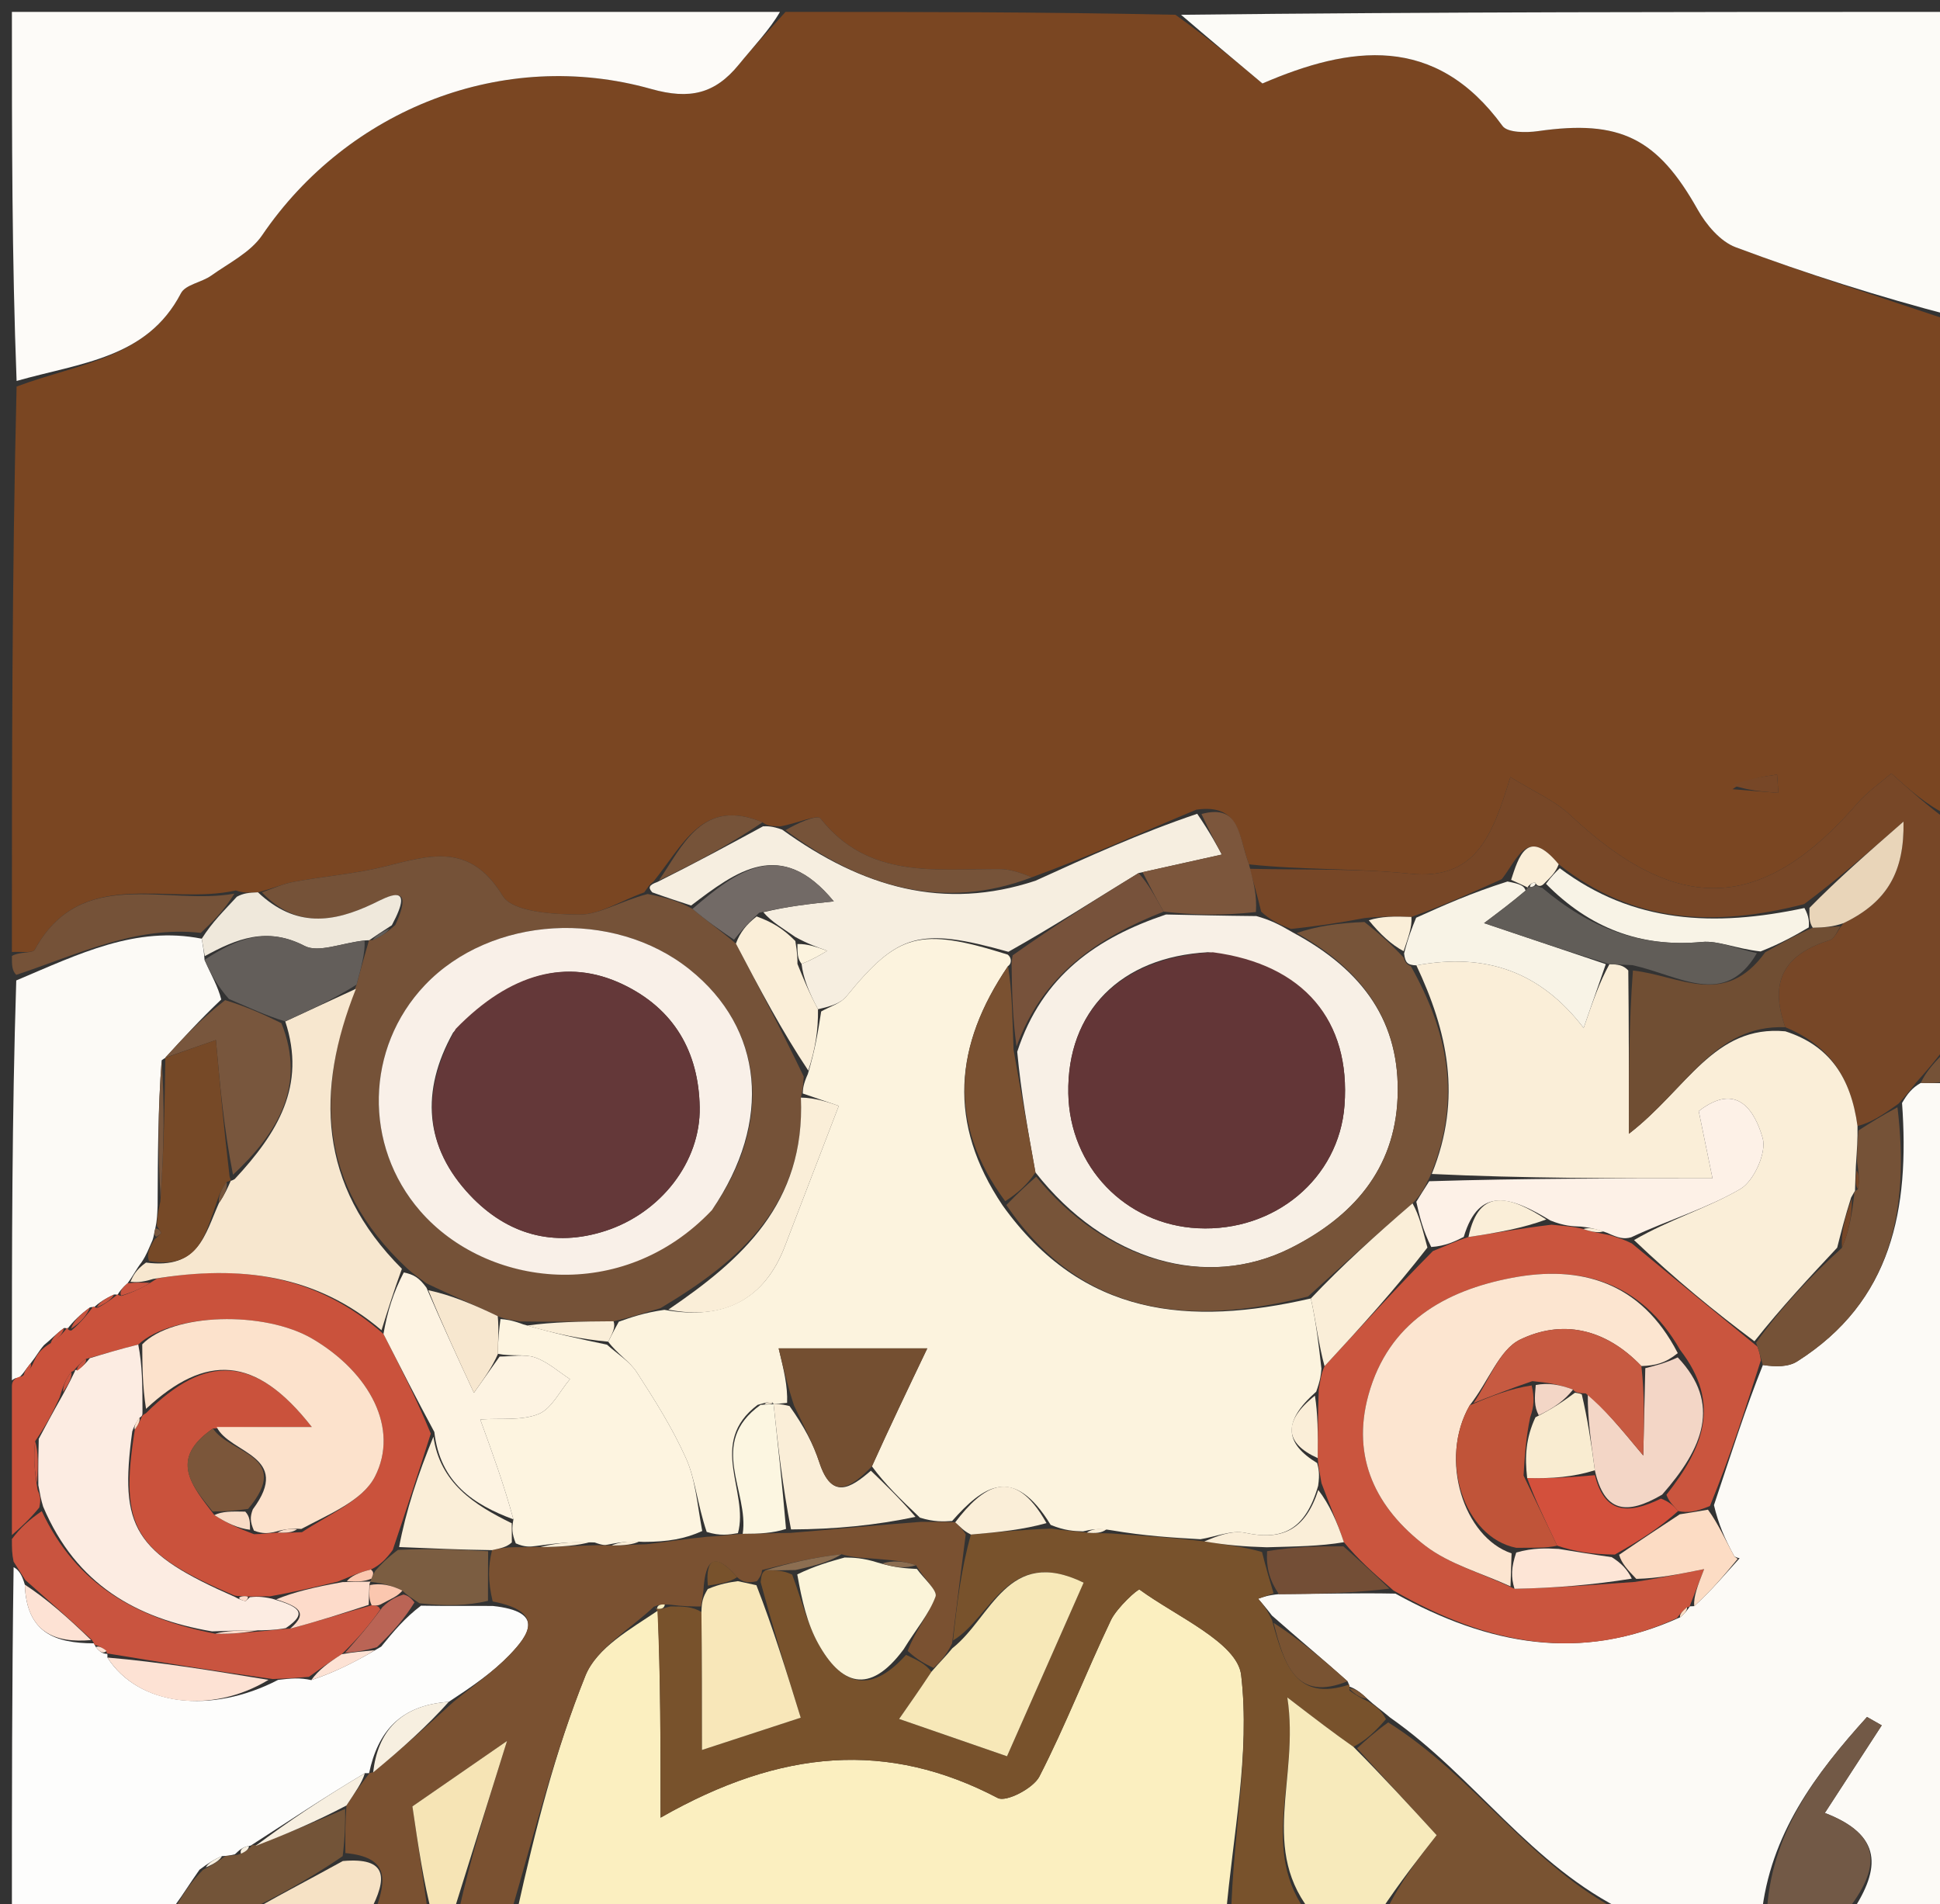 <svg version="1.1" id="Layer_1" xmlns="http://www.w3.org/2000/svg" xmlns:xlink="http://www.w3.org/1999/xlink" x="0px" y="0px"
	 width="100%" viewBox="0 0 163 160" enable-background="new 0 0 163 160" xml:space="preserve">
<rect x="0" y="0" width="163" height="160" fill="#333333" stroke="none"/>
<path fill="#7A4622" opacity="1" stroke="none" 
	d="
M1,80 
	C1,64.312 1,48.625 1.395,32.481 
	C6.754,30.48 12.345,30.135 15.203,24.642 
	C15.584,23.91 16.939,23.737 17.742,23.164 
	C19.23,22.103 21.045,21.21 22.024,19.771 
	C29.231,9.173 42.311,3.985 54.711,7.476 
	C57.968,8.394 60.079,7.877 62.077,5.427 
	C63.322,3.9 64.688,2.472 66,1 
	C76.688,1 87.375,1 98.763,1.242 
	C101.605,3.276 103.746,5.068 106.071,7.015 
	C113.421,3.846 120.578,2.808 126.243,10.584 
	C126.664,11.162 128.247,11.16 129.232,11.018 
	C136.125,10.028 139.268,11.614 142.636,17.608 
	C143.352,18.883 144.54,20.294 145.834,20.778 
	C151.827,23.019 157.934,24.955 164,27 
	C164,40.688 164,54.375 163.659,68.499 
	C161.917,67.684 160.516,66.433 158.908,64.998 
	C158.006,65.784 156.902,66.537 156.056,67.514 
	C148.091,76.708 140.942,76.97 131.911,68.481 
	C130.613,67.261 128.861,66.523 126.903,65.302 
	C125.386,70.297 123.956,73.998 118.453,73.421 
	C114.002,72.954 109.485,73.121 104.944,72.637 
	C104.053,70.386 104.265,67.503 100.514,68.041 
	C95.769,70.017 91.382,72.015 86.706,73.719 
	C85.613,73.287 84.809,73.036 84.004,73.032 
	C78.598,73.009 72.979,73.902 68.937,68.778 
	C68.654,68.418 66.89,69.226 65.532,69.448 
	C64.871,69.416 64.492,69.427 64.069,69.104 
	C58.993,66.982 57.358,71.094 54.888,74.098 
	C54.52,74.373 54.437,74.58 54.128,74.991 
	C52.051,75.746 50.361,76.87 48.68,76.856 
	C46.453,76.837 43.059,76.642 42.227,75.272 
	C39.492,70.769 36.12,71.872 32.348,72.814 
	C29.835,73.441 27.217,73.637 24.662,74.109 
	C23.754,74.277 22.89,74.687 21.674,74.984 
	C20.901,75.017 20.46,75.053 19.815,74.828 
	C14.004,76.125 6.829,72.692 2.919,79.81 
	C2.744,80.128 1.66,79.948 1,80 
M145.561,66.32 
	C146.848,66.424 148.135,66.527 149.422,66.63 
	C149.385,66.118 149.349,65.605 149.312,65.093 
	C148.066,65.275 146.82,65.457 145.561,66.32 
M124.415,66.483 
	C124.415,66.483 124.523,66.42 124.415,66.483 
z"/>
<path fill="#FCFAF6" opacity="1" stroke="none" 
	d="
M164,91 
	C164,114.333 164,137.667 164,161 
	C161.283,161 158.632,161 155.61,160.653 
	C158.03,156.987 158.165,154.21 153.324,152.35 
	C154.97,149.815 156.537,147.402 158.104,144.989 
	C157.692,144.754 157.279,144.519 156.867,144.284 
	C152.546,149.066 148.709,154.127 148,161 
	C144.307,161 140.614,161 136.689,160.678 
	C128.617,156.789 123.932,149.325 116.821,144.35 
	C116.081,143.717 115.531,143.357 114.862,142.739 
	C114.276,142.175 113.808,141.869 113.367,141.726 
	C113.394,141.889 113.375,141.558 113.219,141.283 
	C111.044,139.337 109.026,137.666 106.87,135.762 
	C106.392,135.135 106.052,134.742 105.712,134.349 
	C106.143,134.196 106.575,134.043 107.452,133.963 
	C110.899,133.944 113.899,133.852 117.245,133.917 
	C125.073,138.244 132.775,139.707 141.161,135.91 
	C141.606,135.553 141.79,135.26 141.988,134.983 
	C142.001,134.999 141.97,134.973 142.347,134.972 
	C143.815,133.646 144.906,132.322 146.16,130.952 
	C146.216,130.938 146.109,130.97 145.729,130.799 
	C144.918,129.328 144.38,128.059 144.008,126.483 
	C145.432,122.222 146.689,118.269 148.12,114.706 
	C149.206,114.876 150.258,114.877 151.007,114.402 
	C158.971,109.347 160.452,101.608 159.811,92.688 
	C160.269,91.909 160.64,91.43 161.384,91.002 
	C162.505,91.036 163.252,91.018 164,91 
z"/>
<path fill="#FBEFC0" opacity="1" stroke="none" 
	d="
M103,161 
	C83.312,161 63.625,161 43.446,160.607 
	C44.974,153.727 46.66,147.108 49.184,140.824 
	C50.135,138.458 53.025,136.871 55.267,135.352 
	C55.502,141.089 55.502,146.402 55.502,152.745 
	C65.664,146.943 74.635,146.271 83.836,151.096 
	C84.537,151.463 86.819,150.283 87.329,149.289 
	C89.526,145.011 91.265,140.499 93.339,136.153 
	C93.844,135.097 95.62,133.488 95.749,133.582 
	C98.828,135.837 103.964,138.033 104.283,140.758 
	C105.056,147.365 103.574,154.236 103,161 
z"/>
<path fill="#FDFBF8" opacity="1" stroke="none" 
	d="
M65.531,1 
	C64.688,2.472 63.322,3.9 62.077,5.427 
	C60.079,7.877 57.968,8.394 54.711,7.476 
	C42.311,3.985 29.231,9.173 22.024,19.771 
	C21.045,21.21 19.23,22.103 17.742,23.164 
	C16.939,23.737 15.584,23.91 15.203,24.642 
	C12.345,30.135 6.754,30.48 1.395,32.013 
	C1,21.714 1,11.428 1,1 
	C22.354,1 43.708,1 65.531,1 
z"/>
<path fill="#FCFBF7" opacity="1" stroke="none" 
	d="
M164,26.531 
	C157.934,24.955 151.827,23.019 145.834,20.778 
	C144.54,20.294 143.352,18.883 142.636,17.608 
	C139.268,11.614 136.125,10.028 129.232,11.018 
	C128.247,11.16 126.664,11.162 126.243,10.584 
	C120.578,2.808 113.421,3.846 106.071,7.015 
	C103.746,5.068 101.605,3.276 99.232,1.242 
	C120.562,1 142.124,1 164,1 
	C164,9.352 164,17.707 164,26.531 
z"/>
<path fill="#FDFDFC" opacity="1" stroke="none" 
	d="
M14,161 
	C9.711,161 5.423,161 1,161 
	C1,151.313 1,141.625 1.143,131.699 
	C1.565,131.899 1.845,132.336 2.086,133.163 
	C2.224,137.261 4.698,138.078 7.854,138.096 
	C7.916,138.078 7.934,138.206 8.056,138.413 
	C8.417,138.869 8.708,138.984 9.026,138.981 
	C9,138.999 9.038,138.948 9.025,139.29 
	C11.64,143.374 17.766,144.077 23.367,141.167 
	C24.472,141.035 25.213,140.973 26.154,141.186 
	C28.186,140.515 30.018,139.571 32.031,138.371 
	C33.123,137.029 34.034,135.943 35.373,134.931 
	C37.539,134.971 39.276,134.937 41.409,134.955 
	C45.836,135.435 44.431,137.391 42.813,139.072 
	C41.399,140.54 39.68,141.715 37.707,143.012 
	C33.58,143.297 31.732,145.569 31.01,149.012 
	C31.002,148.998 31.029,149.019 30.656,149.006 
	C27.224,151.046 24.165,153.099 21.068,155.091 
	C21.031,155.03 21.146,155.113 20.913,155.122 
	C20.367,155.235 20.139,155.436 19.738,155.824 
	C19.301,155.933 19.12,155.952 18.653,155.977 
	C17.912,156.292 17.458,156.601 16.761,157.12 
	C15.982,158.219 15.447,159.108 14.709,160.113 
	C14.258,160.433 14.089,160.691 14,161 
z"/>
<path fill="#78522C" opacity="1" stroke="none" 
	d="
M103.438,161 
	C103.574,154.236 105.056,147.365 104.283,140.758 
	C103.964,138.033 98.828,135.837 95.749,133.582 
	C95.62,133.488 93.844,135.097 93.339,136.153 
	C91.265,140.499 89.526,145.011 87.329,149.289 
	C86.819,150.283 84.537,151.463 83.836,151.096 
	C74.635,146.271 65.664,146.943 55.502,152.745 
	C55.502,146.402 55.502,141.089 55.244,135.374 
	C54.985,134.972 54.944,135.021 55.208,135.188 
	C55.641,135.234 55.81,135.112 56.343,134.992 
	C57.433,134.996 58.16,134.998 58.934,135.459 
	C58.981,139.5 58.981,143.083 58.981,147.056 
	C62.063,146.049 64.653,145.202 67.277,144.344 
	C66.075,140.448 64.97,136.867 63.909,132.948 
	C63.978,132.385 64.003,132.16 64.326,131.951 
	C65.215,131.964 65.807,131.96 66.558,132.32 
	C67.38,134.508 67.823,136.454 68.753,138.128 
	C70.628,141.502 73.005,142.545 76.125,139.065 
	C77.121,139.524 77.778,139.843 78.259,140.488 
	C77.266,141.985 76.449,143.155 75.545,144.45 
	C78.82,145.583 81.605,146.547 84.61,147.586 
	C86.783,142.663 88.897,137.872 91.048,132.997 
	C84.652,129.885 83.315,135.921 80.072,137.859 
	C80.414,134.617 80.778,131.777 81.577,128.955 
	C84.014,128.75 86.016,128.528 88.368,128.456 
	C89.476,128.634 90.233,128.661 91.318,128.792 
	C92.099,128.861 92.553,128.827 93.439,128.868 
	C96.202,129.078 98.531,129.213 101.186,129.529 
	C103.008,129.839 104.506,129.967 106.036,130.424 
	C106.381,131.799 106.694,132.845 107.006,133.891 
	C106.575,134.043 106.143,134.196 105.712,134.349 
	C106.052,134.742 106.392,135.135 106.873,136.141 
	C107.91,139.977 108.944,143.017 113.375,141.558 
	C113.375,141.558 113.394,141.889 113.378,142.047 
	C113.902,142.469 114.441,142.734 114.98,142.998 
	C115.531,143.357 116.081,143.717 116.447,144.468 
	C115.515,145.545 114.767,146.231 113.717,146.795 
	C112.033,145.613 110.652,144.554 108.162,142.643 
	C109.222,149.501 105.67,155.459 110,161 
	C107.958,161 105.917,161 103.438,161 
z"/>
<path fill="#774727" opacity="1" stroke="none" 
	d="
M161.011,90.951 
	C160.64,91.43 160.269,91.909 159.513,92.747 
	C158.134,93.736 157.141,94.366 156.069,94.621 
	C155.507,90.525 153.702,87.849 149.998,86.321 
	C148.52,82.174 150.204,80.109 153.759,78.988 
	C154.14,78.868 154.358,78.235 154.895,77.576 
	C158.599,75.797 160.014,73.227 159.934,69.041 
	C156.85,71.737 154.431,73.85 151.591,75.974 
	C144.02,77.922 137.212,77.593 130.962,72.628 
	C128.306,69.421 127.569,72.107 126.181,73.88 
	C123.579,75.054 121.282,76.087 118.59,77.054 
	C117.127,76.995 116.059,77.002 114.623,77.154 
	C112.428,77.567 110.601,77.837 108.471,78.063 
	C107.448,77.666 106.728,77.311 105.969,76.615 
	C105.62,75.185 105.308,74.096 104.997,73.007 
	C109.485,73.121 114.002,72.954 118.453,73.421 
	C123.956,73.998 125.386,70.297 126.903,65.302 
	C128.861,66.523 130.613,67.261 131.911,68.481 
	C140.942,76.97 148.091,76.708 156.056,67.514 
	C156.902,66.537 158.006,65.784 158.908,64.998 
	C160.516,66.433 161.917,67.684 163.659,68.967 
	C164,75.021 164,81.042 163.704,87.664 
	C162.609,89.159 161.81,90.055 161.011,90.951 
z"/>
<path fill="#7A5131" opacity="1" stroke="none" 
	d="
M58.887,135 
	C58.16,134.998 57.433,134.996 56.222,134.839 
	C55.474,134.797 55.209,134.909 54.944,135.021 
	C54.944,135.021 54.985,134.972 55.009,134.95 
	C53.025,136.871 50.135,138.458 49.184,140.824 
	C46.66,147.108 44.974,153.727 42.978,160.607 
	C41.611,161 40.222,161 38.534,160.646 
	C39.554,156.064 40.873,151.835 42.6,146.302 
	C38.943,148.83 36.558,150.479 34.651,151.798 
	C35.159,155.268 35.58,158.134 36,161 
	C34.611,161 33.222,161 31.497,160.642 
	C32.572,157.811 32.584,156.056 29.019,155.721 
	C29.006,154.209 29.004,153.109 29.109,151.723 
	C29.82,150.631 30.424,149.825 31.029,149.019 
	C31.029,149.019 31.002,148.998 31.344,148.929 
	C33.822,146.913 35.959,144.966 38.095,143.019 
	C39.68,141.715 41.399,140.54 42.813,139.072 
	C44.431,137.391 45.836,135.435 41.395,134.576 
	C40.995,132.881 41.005,131.618 41.343,130.264 
	C42.116,130.095 42.561,130.016 43.338,130.017 
	C44.117,130.037 44.565,129.977 45.419,130.005 
	C47.203,129.99 48.58,129.886 50.223,129.848 
	C50.668,129.878 50.847,129.842 51.39,129.874 
	C52.483,129.868 53.214,129.793 54.308,129.768 
	C56.115,129.566 57.558,129.316 59.377,129.143 
	C60.504,129.092 61.253,128.964 62.402,128.892 
	C63.865,128.891 64.929,128.834 66.414,128.816 
	C70.224,128.511 73.613,128.166 77.375,127.887 
	C78.497,127.907 79.248,127.861 80.257,127.924 
	C80.724,128.334 80.933,128.635 81.141,128.937 
	C80.778,131.777 80.414,134.617 79.994,138.108 
	C79.437,139.226 78.936,139.694 78.436,140.162 
	C77.778,139.843 77.121,139.524 76.264,138.735 
	C76.952,136.916 78.058,135.648 78.605,134.172 
	C78.795,133.66 77.6,132.635 76.967,131.532 
	C75.925,131.169 74.954,131.117 73.61,130.994 
	C72.481,130.91 71.724,130.897 70.704,130.61 
	C68.303,130.869 66.166,131.402 64.029,131.935 
	C64.003,132.16 63.978,132.385 63.598,132.874 
	C62.828,133.048 62.412,132.96 61.932,132.537 
	C60.068,130.361 59.263,131.014 59.109,133.589 
	C59.033,134.251 58.96,134.626 58.887,135 
z"/>
<path fill="#FCFAF6" opacity="1" stroke="none" 
	d="
M1,116 
	C1,104.979 1,93.958 1.366,82.391 
	C6.656,80.154 11.425,77.784 16.951,78.883 
	C17.087,79.698 17.146,80.023 17.185,80.657 
	C17.746,81.942 18.326,82.918 18.588,83.992 
	C16.805,85.687 15.34,87.285 13.895,88.892 
	C13.916,88.902 13.893,88.871 13.584,89.1 
	C13.27,93.205 13.265,97.08 13.243,101.3 
	C13.211,102.101 13.196,102.558 13.046,103.242 
	C12.931,103.643 12.951,103.818 12.816,104.214 
	C12.49,104.941 12.319,105.447 11.892,106.078 
	C11.411,106.707 11.185,107.21 10.712,107.843 
	C10.244,108.258 10.023,108.543 9.853,108.849 
	C9.905,108.87 9.899,108.759 9.581,108.786 
	C8.777,109.154 8.292,109.495 7.881,109.868 
	C7.955,109.899 7.841,109.786 7.554,109.87 
	C6.715,110.487 6.162,111.02 5.642,111.697 
	C5.674,111.841 5.668,111.546 5.377,111.603 
	C4.7,112.095 4.314,112.53 3.696,113.037 
	C3.261,113.534 3.06,113.959 2.576,114.561 
	C2.103,115.132 1.913,115.526 1.528,115.816 
	C1.334,115.712 1,116 1,116 
z"/>
<path fill="#CA523C" opacity="1" stroke="none" 
	d="
M1,116.463 
	C1,116 1.334,115.712 1.836,115.667 
	C2.512,115.209 2.685,114.797 2.859,114.385 
	C3.06,113.959 3.261,113.534 4.025,113.015 
	C4.947,112.463 5.308,112.004 5.668,111.546 
	C5.668,111.546 5.674,111.841 6.003,111.805 
	C6.834,111.108 7.337,110.447 7.841,109.786 
	C7.841,109.786 7.955,109.899 8.213,109.893 
	C8.947,109.511 9.423,109.135 9.899,108.759 
	C9.899,108.759 9.905,108.87 10.222,108.899 
	C11.332,108.536 12.126,108.144 13.196,107.435 
	C20.276,106.249 26.631,107.163 32.218,112.098 
	C33.678,114.965 34.975,117.52 36.196,120.469 
	C35.111,123.915 34.102,126.967 32.998,130.253 
	C32.45,130.988 31.997,131.487 31.162,131.894 
	C30.101,132.148 29.422,132.495 28.382,132.908 
	C26.357,133.383 24.693,133.791 22.69,134.145 
	C21.897,134.133 21.443,134.175 20.748,134.154 
	C20.507,134.091 20.016,134.18 19.673,134.066 
	C11.257,130.466 10.009,128.39 11.331,120.127 
	C11.673,119.64 11.798,119.31 11.956,118.978 
	C11.989,118.975 11.968,118.912 12.266,118.755 
	C17.283,113.732 21.485,113.87 26.196,119.914 
	C23.07,119.914 20.638,119.914 17.897,120.046 
	C14.179,122.599 16.077,124.805 18.012,127.319 
	C19.11,128.032 20.061,128.44 21.342,128.924 
	C22.111,128.919 22.549,128.837 23.325,128.792 
	C24.111,128.811 24.56,128.795 25.368,128.756 
	C27.707,127.213 30.476,126.094 31.503,124.085 
	C33.562,120.059 31.087,115.362 26.273,112.516 
	C22.2,110.108 14.457,110.354 11.616,112.987 
	C10.037,113.38 8.792,113.757 7.224,114.197 
	C6.657,114.601 6.413,114.942 6.169,115.203 
	C6.169,115.123 6.318,115.182 6.001,115.276 
	C5.476,115.966 5.269,116.562 5.001,117.454 
	C4.378,118.805 3.817,119.861 2.953,121.111 
	C2.788,122.542 2.924,123.778 3.163,125.217 
	C3.39,125.703 3.44,125.998 3.3,126.687 
	C2.457,127.712 1.729,128.356 1,129 
	C1,124.975 1,120.951 1,116.463 
z"/>
<path fill="#795332" opacity="1" stroke="none" 
	d="
M114.02,146.916 
	C114.767,146.231 115.515,145.545 116.637,144.741 
	C123.932,149.325 128.617,156.789 136.228,160.678 
	C129.646,161 123.291,161 116.437,160.649 
	C117.633,158.138 119.329,155.977 120.709,154.217 
	C118.394,151.69 116.207,149.303 114.02,146.916 
z"/>
<path fill="#F7EABB" opacity="1" stroke="none" 
	d="
M113.717,146.795 
	C116.207,149.303 118.394,151.69 120.709,154.217 
	C119.329,155.977 117.633,158.138 115.969,160.649 
	C114.286,161 112.571,161 110.428,161 
	C105.67,155.459 109.222,149.501 108.162,142.643 
	C110.652,144.554 112.033,145.613 113.717,146.795 
z"/>
<path fill="#C9543F" opacity="1" stroke="none" 
	d="
M1,129.333 
	C1.729,128.356 2.457,127.712 3.509,126.986 
	C6.402,133.172 11.47,136.008 18.081,137.286 
	C19.586,137.329 20.825,137.178 22.392,137.038 
	C23.151,136.972 23.582,136.895 24.38,136.858 
	C26.824,136.22 28.901,135.541 31.227,134.9 
	C31.644,134.936 31.812,134.935 31.952,135.256 
	C30.947,136.681 29.971,137.784 28.708,139.01 
	C27.599,139.726 26.776,140.319 25.953,140.912 
	C25.213,140.973 24.472,141.035 22.924,141.096 
	C17.756,140.379 13.397,139.664 9.038,138.948 
	C9.038,138.948 9,138.999 8.926,138.751 
	C8.546,138.404 8.24,138.305 7.934,138.206 
	C7.934,138.206 7.916,138.078 7.718,137.805 
	C5.722,135.946 3.924,134.36 2.125,132.774 
	C1.845,132.336 1.565,131.899 1.143,131.231 
	C1,130.556 1,130.111 1,129.333 
z"/>
<path fill="#725946" opacity="1" stroke="none" 
	d="
M148.438,161 
	C148.709,154.127 152.546,149.066 156.867,144.284 
	C157.279,144.519 157.692,144.754 158.104,144.989 
	C156.537,147.402 154.97,149.815 153.324,152.35 
	C158.165,154.21 158.03,156.987 155.119,160.653 
	C152.958,161 150.917,161 148.438,161 
z"/>
<path fill="#755238" opacity="1" stroke="none" 
	d="
M16.873,78.393 
	C11.425,77.784 6.656,80.154 1.366,81.922 
	C1,81.556 1,81.111 1,80.333 
	C1.66,79.948 2.744,80.128 2.919,79.81 
	C6.829,72.692 14.004,76.125 19.696,75.095 
	C18.812,76.546 17.843,77.47 16.873,78.393 
z"/>
<path fill="#735438" opacity="1" stroke="none" 
	d="
M29.002,152.009 
	C29.004,153.109 29.006,154.209 28.792,155.979 
	C25.718,158.099 22.859,159.55 20,161 
	C18.611,161 17.222,161 15.464,160.743 
	C15.034,160.323 14.973,160.16 14.912,159.997 
	C15.447,159.108 15.982,158.219 17.053,157.133 
	C18.038,156.614 18.489,156.292 18.939,155.971 
	C19.12,155.952 19.301,155.933 19.987,155.861 
	C20.711,155.576 20.928,155.344 21.146,155.113 
	C21.146,155.113 21.031,155.03 21.429,155.062 
	C24.218,154.065 26.61,153.037 29.002,152.009 
z"/>
<path fill="#F6E4B5" opacity="1" stroke="none" 
	d="
M36.333,161 
	C35.58,158.134 35.159,155.268 34.651,151.798 
	C36.558,150.479 38.943,148.83 42.6,146.302 
	C40.873,151.835 39.554,156.064 38.117,160.646 
	C37.556,161 37.111,161 36.333,161 
z"/>
<path fill="#F6E2C5" opacity="1" stroke="none" 
	d="
M20.458,161 
	C22.859,159.55 25.718,158.099 28.803,156.391 
	C32.584,156.056 32.572,157.811 31.081,160.642 
	C27.639,161 24.277,161 20.458,161 
z"/>
<path fill="#755237" opacity="1" stroke="none" 
	d="
M161.384,91.002 
	C161.81,90.055 162.609,89.159 163.704,88.132 
	C164,88.75 164,89.5 164,90.625 
	C163.252,91.018 162.505,91.036 161.384,91.002 
z"/>
<path fill="#F7EFE0" opacity="1" stroke="none" 
	d="
M14.709,160.113 
	C14.973,160.16 15.034,160.323 15.047,160.743 
	C15,161 14.5,161 14.25,161 
	C14.089,160.691 14.258,160.433 14.709,160.113 
z"/>
<path fill="#755238" opacity="1" stroke="none" 
	d="
M22.006,74.987 
	C22.89,74.687 23.754,74.277 24.662,74.109 
	C27.217,73.637 29.835,73.441 32.348,72.814 
	C36.12,71.872 39.492,70.769 42.227,75.272 
	C43.059,76.642 46.453,76.837 48.68,76.856 
	C50.361,76.87 52.051,75.746 54.414,75.127 
	C56.084,75.448 57.077,75.771 58.183,76.376 
	C59.422,77.429 60.549,78.199 61.83,79.293 
	C63.846,83.138 65.707,86.661 67.531,90.467 
	C67.479,91.131 67.464,91.511 67.292,92.236 
	C67.667,101.16 62.281,105.882 55.497,109.929 
	C54.105,110.319 53.049,110.693 51.552,111.031 
	C48.75,111.044 46.389,111.095 43.707,111.046 
	C42.942,110.914 42.497,110.88 41.82,110.598 
	C39.718,109.584 37.849,108.818 35.822,107.839 
	C35.212,107.365 34.76,107.103 34.15,106.533 
	C26.711,99.559 26.509,91.644 29.959,82.742 
	C30.347,81.267 30.682,80.141 31.008,79.008 
	C31,79 31.014,79.017 31.311,79.002 
	C32.072,78.663 32.537,78.338 33.212,77.73 
	C34.966,73.951 32.465,75.406 31.366,75.931 
	C27.995,77.54 24.86,77.987 22.006,74.987 
M60.029,101.386 
	C64.946,94.194 64.129,86.414 57.938,81.462 
	C51.529,76.335 41.231,76.951 35.692,82.792 
	C30.699,88.058 30.509,96.255 35.311,101.776 
	C40.884,108.185 52.31,109.621 60.029,101.386 
z"/>
<path fill="#F6EEE0" opacity="1" stroke="none" 
	d="
M58.07,76.094 
	C57.077,75.771 56.084,75.448 54.805,74.989 
	C54.437,74.58 54.52,74.373 55.247,74.11 
	C58.522,72.471 61.317,70.955 64.113,69.438 
	C64.492,69.427 64.871,69.416 65.72,69.718 
	C72.503,74.61 79.322,76.545 86.995,74.014 
	C91.382,72.015 95.769,70.017 100.591,68.384 
	C101.689,69.995 102.353,71.241 102.656,71.811 
	C100.331,72.328 98.164,72.81 95.666,73.368 
	C91.938,75.643 88.54,77.842 84.726,79.984 
	C77.242,77.884 75.439,78.433 71.112,83.734 
	C70.623,84.333 69.711,84.585 68.729,84.808 
	C67.977,83.413 67.49,82.208 67.348,80.997 
	C68.296,80.626 68.899,80.263 69.502,79.899 
	C68.669,79.598 67.835,79.298 66.825,78.741 
	C65.738,77.979 64.828,77.472 64.135,76.656 
	C66.204,76.151 68.055,75.956 70.057,75.746 
	C65.601,70.319 61.838,73.239 58.07,76.094 
z"/>
<path fill="#7C563C" opacity="1" stroke="none" 
	d="
M95.997,73.291 
	C98.164,72.81 100.331,72.328 102.656,71.811 
	C102.353,71.241 101.689,69.995 100.949,68.406 
	C104.265,67.503 104.053,70.386 104.944,72.637 
	C105.308,74.096 105.62,75.185 105.523,76.64 
	C102.733,76.954 100.351,76.901 97.773,76.607 
	C97.051,75.342 96.524,74.316 95.997,73.291 
z"/>
<path fill="#765339" opacity="1" stroke="none" 
	d="
M86.706,73.719 
	C79.322,76.545 72.503,74.61 66.002,69.761 
	C66.89,69.226 68.654,68.418 68.937,68.778 
	C72.979,73.902 78.598,73.009 84.004,73.032 
	C84.809,73.036 85.613,73.287 86.706,73.719 
z"/>
<path fill="#EFE8DB" opacity="1" stroke="none" 
	d="
M21.674,74.984 
	C24.86,77.987 27.995,77.54 31.366,75.931 
	C32.465,75.406 34.966,73.951 32.922,77.751 
	C31.951,78.376 31.483,78.696 31.014,79.017 
	C31.014,79.017 31,79 30.627,79.031 
	C28.677,79.247 26.757,80.094 25.591,79.488 
	C22.426,77.845 19.871,78.888 17.205,80.348 
	C17.146,80.023 17.087,79.698 16.951,78.883 
	C17.843,77.47 18.812,76.546 19.9,75.356 
	C20.46,75.053 20.901,75.017 21.674,74.984 
z"/>
<path fill="#765339" opacity="1" stroke="none" 
	d="
M64.069,69.104 
	C61.317,70.955 58.522,72.471 55.367,73.975 
	C57.358,71.094 58.993,66.982 64.069,69.104 
z"/>
<path fill="#774727" opacity="1" stroke="none" 
	d="
M145.567,65.98 
	C146.82,65.457 148.066,65.275 149.312,65.093 
	C149.349,65.605 149.385,66.118 149.422,66.63 
	C148.135,66.527 146.848,66.424 145.567,65.98 
z"/>
<path fill="#774727" opacity="1" stroke="none" 
	d="
M124.469,66.452 
	C124.523,66.42 124.415,66.483 124.469,66.452 
z"/>
<path fill="#CA553E" opacity="1" stroke="none" 
	d="
M140.901,135.974 
	C132.775,139.707 125.073,138.244 117.083,133.657 
	C115.34,132.141 114.106,131.041 112.917,129.598 
	C112.323,127.829 111.685,126.405 111.032,124.633 
	C110.901,123.84 110.784,123.393 110.716,122.53 
	C110.742,120.434 110.719,118.755 110.804,116.742 
	C110.951,115.943 110.989,115.478 111.291,114.806 
	C114.394,111.457 117.235,108.315 120.396,105.129 
	C121.472,104.703 122.228,104.323 123.38,103.952 
	C125.855,103.584 127.936,103.207 130.363,102.917 
	C131.419,103.028 132.13,103.052 133.043,103.284 
	C133.809,103.55 134.373,103.608 135.249,103.797 
	C135.998,104.038 136.435,104.148 137.11,104.492 
	C140.738,107.495 144.128,110.263 147.654,113.156 
	C147.843,113.627 147.894,113.972 147.946,114.317 
	C146.689,118.269 145.432,122.222 143.671,126.556 
	C142.49,127.042 141.814,127.147 140.996,126.979 
	C140.541,126.452 140.227,126.197 140.014,125.61 
	C143.092,121.689 144.661,117.971 141.163,113.435 
	C137.863,107.678 132.763,106.289 127.02,107.384 
	C121.4,108.456 116.664,111.141 114.982,117.209 
	C113.506,122.536 115.659,126.754 119.739,129.885 
	C121.796,131.463 124.502,132.195 127.249,133.513 
	C130.722,133.448 133.86,133.18 137.379,132.934 
	C139.374,132.63 140.988,132.302 143.183,131.857 
	C142.615,133.316 142.293,134.144 141.97,134.973 
	C141.97,134.973 142.001,134.999 141.75,135.081 
	C141.299,135.434 141.1,135.704 140.901,135.974 
z"/>
<path fill="#755237" opacity="1" stroke="none" 
	d="
M148.12,114.706 
	C147.894,113.972 147.843,113.627 147.547,112.838 
	C149.655,109.879 152.008,107.364 154.761,104.859 
	C155.393,103.387 155.624,101.906 155.797,100.335 
	C155.738,100.246 155.86,100.071 156.103,99.933 
	C156.26,99.198 156.175,98.601 156.029,97.63 
	C156.029,96.502 156.089,95.749 156.148,94.996 
	C157.141,94.366 158.134,93.736 159.426,93.048 
	C160.452,101.608 158.971,109.347 151.007,114.402 
	C150.258,114.877 149.206,114.876 148.12,114.706 
z"/>
<path fill="#FCDCC4" opacity="1" stroke="none" 
	d="
M142.347,134.972 
	C142.293,134.144 142.615,133.316 143.183,131.857 
	C140.988,132.302 139.374,132.63 137.484,132.681 
	C136.732,131.894 136.255,131.384 136.038,130.657 
	C137.911,129.377 139.525,128.314 141.138,127.251 
	C141.814,127.147 142.49,127.042 143.504,126.864 
	C144.38,128.059 144.918,129.328 145.728,130.798 
	C146,131 145.997,130.998 145.997,130.998 
	C144.906,132.322 143.815,133.646 142.347,134.972 
z"/>
<path fill="#734E36" opacity="1" stroke="none" 
	d="
M112.872,129.942 
	C114.106,131.041 115.34,132.141 116.737,133.5 
	C113.899,133.852 110.899,133.944 107.452,133.963 
	C106.694,132.845 106.381,131.799 106.462,130.353 
	C108.86,129.949 110.866,129.946 112.872,129.942 
z"/>
<path fill="#795332" opacity="1" stroke="none" 
	d="
M113.219,141.283 
	C108.944,143.017 107.91,139.977 107.011,136.375 
	C109.026,137.666 111.044,139.337 113.219,141.283 
z"/>
<path fill="#795332" opacity="1" stroke="none" 
	d="
M114.862,142.739 
	C114.441,142.734 113.902,142.469 113.352,141.884 
	C113.808,141.869 114.276,142.175 114.862,142.739 
z"/>
<path fill="#FCDCC4" opacity="1" stroke="none" 
	d="
M141.161,135.91 
	C141.1,135.704 141.299,135.434 141.737,135.066 
	C141.79,135.26 141.606,135.553 141.161,135.91 
z"/>
<path fill="#FCDCC4" opacity="1" stroke="none" 
	d="
M146.001,131.001 
	C146.109,130.97 146.216,130.938 146.16,130.952 
	C145.997,130.998 146,131 146.001,131.001 
z"/>
<path fill="#7B5D41" opacity="1" stroke="none" 
	d="
M31.544,131.986 
	C31.997,131.487 32.45,130.988 33.439,130.241 
	C36.32,130.113 38.667,130.234 41.014,130.354 
	C41.005,131.618 40.995,132.881 41,134.524 
	C39.276,134.937 37.539,134.971 35.251,134.731 
	C34.482,134.217 34.215,134.063 33.811,133.667 
	C32.85,133.183 31.975,133.025 31.071,132.919 
	C31.041,132.97 31.142,132.908 31.207,132.662 
	C31.363,132.273 31.453,132.13 31.544,131.986 
z"/>
<path fill="#FDE2D4" opacity="1" stroke="none" 
	d="
M9.025,139.29 
	C13.397,139.664 17.756,140.379 22.559,141.166 
	C17.766,144.077 11.64,143.374 9.025,139.29 
z"/>
<path fill="#F7EFE0" opacity="1" stroke="none" 
	d="
M29.109,151.723 
	C26.61,153.037 24.218,154.065 21.466,155.122 
	C24.165,153.099 27.224,151.046 30.656,149.006 
	C30.424,149.825 29.82,150.631 29.109,151.723 
z"/>
<path fill="#F7EFE0" opacity="1" stroke="none" 
	d="
M37.707,143.012 
	C35.959,144.966 33.822,146.913 31.351,148.943 
	C31.732,145.569 33.58,143.297 37.707,143.012 
z"/>
<path fill="#FDE2D4" opacity="1" stroke="none" 
	d="
M2.086,133.163 
	C3.924,134.36 5.722,135.946 7.656,137.823 
	C4.698,138.078 2.224,137.261 2.086,133.163 
z"/>
<path fill="#BA6455" opacity="1" stroke="none" 
	d="
M33.898,133.995 
	C34.215,134.063 34.482,134.217 34.823,134.657 
	C34.034,135.943 33.123,137.029 31.673,138.417 
	C30.421,138.774 29.708,138.831 28.994,138.887 
	C29.971,137.784 30.947,136.681 32.135,135.049 
	C32.863,134.345 33.38,134.17 33.898,133.995 
z"/>
<path fill="#FDE2D4" opacity="1" stroke="none" 
	d="
M28.708,139.01 
	C29.708,138.831 30.421,138.774 31.492,138.672 
	C30.018,139.571 28.186,140.515 26.154,141.186 
	C26.776,140.319 27.599,139.726 28.708,139.01 
z"/>
<path fill="#F7EFE0" opacity="1" stroke="none" 
	d="
M18.653,155.977 
	C18.489,156.292 18.038,156.614 17.296,156.922 
	C17.458,156.601 17.912,156.292 18.653,155.977 
z"/>
<path fill="#F7EFE0" opacity="1" stroke="none" 
	d="
M20.913,155.122 
	C20.928,155.344 20.711,155.576 20.244,155.77 
	C20.139,155.436 20.367,155.235 20.913,155.122 
z"/>
<path fill="#FDE2D4" opacity="1" stroke="none" 
	d="
M8.056,138.413 
	C8.24,138.305 8.546,138.404 8.952,138.733 
	C8.708,138.984 8.417,138.869 8.056,138.413 
z"/>
<path fill="#FCF3DE" opacity="1" stroke="none" 
	d="
M110.667,122.947 
	C110.784,123.393 110.901,123.84 110.75,124.86 
	C109.683,128.556 107.749,129.48 104.634,128.811 
	C103.469,128.561 102.124,129.144 100.861,129.348 
	C98.531,129.213 96.202,129.078 93.394,128.597 
	C92.275,128.396 91.633,128.542 90.991,128.688 
	C90.233,128.661 89.476,128.634 88.278,128.143 
	C85.143,123.016 82.562,124.913 79.998,127.815 
	C79.248,127.861 78.497,127.907 77.293,127.534 
	C75.618,125.94 74.395,124.764 73.259,123.223 
	C74.762,119.894 76.179,116.931 77.909,113.311 
	C73.07,113.311 69.564,113.311 65.424,113.311 
	C65.862,115.139 66.187,116.494 66.134,117.889 
	C65.503,117.953 65.251,117.977 64.999,118 
	C65,118 65,118.002 64.912,117.835 
	C64.55,117.778 64.276,117.888 63.65,118.059 
	C59.409,121.274 62.961,125.327 62.003,128.836 
	C61.253,128.964 60.504,129.092 59.377,128.733 
	C58.573,126.347 58.43,124.323 57.653,122.581 
	C56.522,120.045 55.018,117.659 53.503,115.319 
	C52.903,114.393 51.847,113.763 51.102,112.746 
	C51.469,112.019 51.731,111.543 51.994,111.067 
	C53.049,110.693 54.105,110.319 55.819,110.071 
	C60.958,110.993 64.277,109.079 65.941,104.742 
	C67.409,100.913 68.88,97.086 70.476,92.93 
	C69.536,92.608 68.492,92.25 67.448,91.891 
	C67.464,91.511 67.479,91.131 67.877,90.248 
	C68.505,88.163 68.75,86.581 68.995,84.999 
	C69.711,84.585 70.623,84.333 71.112,83.734 
	C75.439,78.433 77.242,77.884 84.671,80.219 
	C85.032,80.51 84.993,80.99 84.698,81.182 
	C80.169,87.851 79.595,94.377 84.236,101.292 
	C90.956,110.683 99.961,111.452 110.141,109.114 
	C110.594,111.191 110.811,113.102 111.028,115.012 
	C110.989,115.478 110.951,115.943 110.588,116.948 
	C107.684,119.508 107.998,121.314 110.667,122.947 
z"/>
<path fill="#F7E8B8" opacity="1" stroke="none" 
	d="
M78.259,140.488 
	C78.936,139.694 79.437,139.226 80.016,138.509 
	C83.315,135.921 84.652,129.885 91.048,132.997 
	C88.897,137.872 86.783,142.663 84.61,147.586 
	C81.605,146.547 78.82,145.583 75.545,144.45 
	C76.449,143.155 77.266,141.985 78.259,140.488 
z"/>
<path fill="#F8E7B9" opacity="1" stroke="none" 
	d="
M58.934,135.459 
	C58.96,134.626 59.033,134.251 59.469,133.531 
	C60.553,133.081 61.274,132.976 61.996,132.871 
	C62.412,132.96 62.828,133.048 63.554,133.211 
	C64.97,136.867 66.075,140.448 67.277,144.344 
	C64.653,145.202 62.063,146.049 58.981,147.056 
	C58.981,143.083 58.981,139.5 58.934,135.459 
z"/>
<path fill="#FBF4D9" opacity="1" stroke="none" 
	d="
M70.967,130.884 
	C71.724,130.897 72.481,130.91 73.76,131.313 
	C75.201,131.75 76.119,131.797 77.037,131.844 
	C77.6,132.635 78.795,133.66 78.605,134.172 
	C78.058,135.648 76.952,136.916 75.926,138.595 
	C73.005,142.545 70.628,141.502 68.753,138.128 
	C67.823,136.454 67.38,134.508 66.986,132.302 
	C68.492,131.574 69.729,131.229 70.967,130.884 
z"/>
<path fill="#FAEED8" opacity="1" stroke="none" 
	d="
M80.257,127.924 
	C82.562,124.913 85.143,123.016 87.928,127.993 
	C86.016,128.528 84.014,128.75 81.577,128.955 
	C80.933,128.635 80.724,128.334 80.257,127.924 
z"/>
<path fill="#FAEED8" opacity="1" stroke="none" 
	d="
M101.186,129.529 
	C102.124,129.144 103.469,128.561 104.634,128.811 
	C107.749,129.48 109.683,128.556 110.764,125.207 
	C111.685,126.405 112.323,127.829 112.917,129.598 
	C110.866,129.946 108.86,129.949 106.429,130.024 
	C104.506,129.967 103.008,129.839 101.186,129.529 
z"/>
<path fill="#8C6E51" opacity="1" stroke="none" 
	d="
M70.704,130.61 
	C69.729,131.229 68.492,131.574 66.827,131.938 
	C65.807,131.96 65.215,131.964 64.326,131.951 
	C66.166,131.402 68.303,130.869 70.704,130.61 
z"/>
<path fill="#FAEED8" opacity="1" stroke="none" 
	d="
M91.318,128.792 
	C91.633,128.542 92.275,128.396 92.962,128.521 
	C92.553,128.827 92.099,128.861 91.318,128.792 
z"/>
<path fill="#FBEFC0" opacity="1" stroke="none" 
	d="
M55.208,135.188 
	C55.209,134.909 55.474,134.797 55.859,134.837 
	C55.81,135.112 55.641,135.234 55.208,135.188 
z"/>
<path fill="#FAEED8" opacity="1" stroke="none" 
	d="
M155.86,100.071 
	C155.86,100.071 155.738,100.246 155.532,100.635 
	C155.004,102.299 154.682,103.574 154.36,104.85 
	C152.008,107.364 149.655,109.879 147.41,112.712 
	C144.128,110.263 140.738,107.495 137.293,104.209 
	C140.262,102.476 143.449,101.539 146.233,99.911 
	C147.366,99.248 148.442,96.855 148.104,95.656 
	C147.448,93.333 145.941,90.877 142.729,93.373 
	C143.044,94.909 143.351,96.413 143.886,99.022 
	C135.626,99.022 127.936,99.022 120.3,98.653 
	C122.898,92.244 121.59,86.615 119.005,81.124 
	C124.895,80.033 129.447,81.685 133.058,86.38 
	C133.879,84.016 134.4,82.519 135.227,81.023 
	C135.943,81.05 136.351,81.075 136.81,81.554 
	C136.861,86.113 136.861,90.218 136.861,95.275 
	C141.744,91.508 144.006,86.105 150.005,86.666 
	C153.702,87.849 155.507,90.525 156.069,94.621 
	C156.089,95.749 156.029,96.502 155.933,97.966 
	C155.884,99.142 155.872,99.606 155.86,100.071 
z"/>
<path fill="#F8F0E6" opacity="1" stroke="none" 
	d="
M97.969,76.848 
	C100.351,76.901 102.733,76.954 105.561,76.981 
	C106.728,77.311 107.448,77.666 108.639,78.366 
	C114.578,81.554 117.669,85.946 117.427,92.216 
	C117.192,98.302 113.624,102.273 108.443,104.881 
	C101.378,108.437 92.836,105.974 86.998,98.521 
	C86.363,94.991 85.79,91.824 85.467,88.386 
	C87.572,81.935 92.214,78.786 97.969,76.848 
M101.488,80.021 
	C94.149,80.415 89.632,84.988 89.76,91.893 
	C89.874,98.043 94.555,102.912 100.647,103.214 
	C107.11,103.536 112.507,99.015 112.965,92.896 
	C113.497,85.78 109.576,81.038 101.488,80.021 
z"/>
<path fill="#775439" opacity="1" stroke="none" 
	d="
M87.062,98.884 
	C92.836,105.974 101.378,108.437 108.443,104.881 
	C113.624,102.273 117.192,98.302 117.427,92.216 
	C117.669,85.946 114.578,81.554 108.942,78.409 
	C110.601,77.837 112.428,77.567 114.64,77.479 
	C115.98,78.529 116.934,79.399 117.929,80.461 
	C118.072,80.917 118.259,81.09 118.529,81.173 
	C121.59,86.615 122.898,92.244 120.135,98.894 
	C119.611,100.001 119.305,100.497 118.682,101.123 
	C115.545,103.819 112.725,106.383 109.905,108.947 
	C99.961,111.452 90.956,110.683 84.556,101.264 
	C85.539,100.239 86.3,99.561 87.062,98.884 
z"/>
<path fill="#704E33" opacity="1" stroke="none" 
	d="
M149.998,86.321 
	C144.006,86.105 141.744,91.508 136.861,95.275 
	C136.861,90.218 136.861,86.113 137.199,81.556 
	C141.134,81.982 144.901,84.743 148.316,80.022 
	C149.741,79.233 150.857,78.583 152.31,77.96 
	C153.315,77.937 153.984,77.888 154.652,77.839 
	C154.358,78.235 154.14,78.868 153.759,78.988 
	C150.204,80.109 148.52,82.174 149.998,86.321 
z"/>
<path fill="#F8F3E6" opacity="1" stroke="none" 
	d="
M119.005,81.124 
	C118.259,81.09 118.072,80.917 117.972,80.126 
	C118.313,78.772 118.649,77.947 118.985,77.121 
	C121.282,76.087 123.579,75.054 126.66,74.077 
	C127.752,74.285 128.061,74.437 128.182,74.841 
	C127.004,75.837 126.015,76.58 124.691,77.574 
	C128.697,78.924 131.808,79.972 134.92,81.021 
	C134.4,82.519 133.879,84.016 133.058,86.38 
	C129.447,81.685 124.895,80.033 119.005,81.124 
z"/>
<path fill="#F8F3E6" opacity="1" stroke="none" 
	d="
M151.974,77.933 
	C150.857,78.583 149.741,79.233 147.925,79.954 
	C145.812,79.713 144.362,79.026 142.99,79.157 
	C137.832,79.648 133.528,77.961 129.895,74.27 
	C130.376,73.615 130.714,73.287 131.052,72.96 
	C137.212,77.593 144.02,77.922 151.61,76.302 
	C152.025,77.058 151.999,77.496 151.974,77.933 
z"/>
<path fill="#E9D5B9" opacity="1" stroke="none" 
	d="
M152.31,77.96 
	C151.999,77.496 152.025,77.058 152.031,76.293 
	C154.431,73.85 156.85,71.737 159.934,69.041 
	C160.014,73.227 158.599,75.797 154.895,77.576 
	C153.984,77.888 153.315,77.937 152.31,77.96 
z"/>
<path fill="#FAEED8" opacity="1" stroke="none" 
	d="
M130.962,72.628 
	C130.714,73.287 130.376,73.615 129.714,74.274 
	C129.39,74.605 129.09,74.405 129.005,74.18 
	C128.735,74.137 128.549,74.319 128.363,74.523 
	C128.363,74.545 128.37,74.588 128.37,74.588 
	C128.061,74.437 127.752,74.285 126.964,73.937 
	C127.569,72.107 128.306,69.421 130.962,72.628 
z"/>
<path fill="#FAEED8" opacity="1" stroke="none" 
	d="
M118.59,77.054 
	C118.649,77.947 118.313,78.772 117.933,79.933 
	C116.934,79.399 115.98,78.529 115.007,77.335 
	C116.059,77.002 117.127,76.995 118.59,77.054 
z"/>
<path fill="#FDF4E0" opacity="1" stroke="none" 
	d="
M50.999,112.998 
	C51.847,113.763 52.903,114.393 53.503,115.319 
	C55.018,117.659 56.522,120.045 57.653,122.581 
	C58.43,124.323 58.573,126.347 59.001,128.656 
	C57.558,129.316 56.115,129.566 54.105,129.571 
	C52.702,129.485 51.864,129.646 51.026,129.807 
	C50.847,129.842 50.668,129.878 49.97,129.621 
	C47.971,129.524 46.492,129.72 45.013,129.917 
	C44.565,129.977 44.117,130.037 43.336,129.695 
	C43.001,128.863 42.999,128.434 43.139,127.678 
	C42.35,124.787 41.419,122.222 40.351,119.282 
	C42.074,119.162 43.83,119.401 45.254,118.823 
	C46.348,118.38 47.026,116.908 47.889,115.893 
	C46.916,115.265 46.012,114.435 44.949,114.071 
	C44.055,113.764 42.976,114 41.842,113.767 
	C41.821,112.641 41.937,111.743 42.052,110.846 
	C42.497,110.88 42.942,110.914 43.965,111.293 
	C46.696,112.092 48.847,112.545 50.999,112.998 
z"/>
<path fill="#FAEED8" opacity="1" stroke="none" 
	d="
M73.173,123.589 
	C74.395,124.764 75.618,125.94 76.921,127.469 
	C73.613,128.166 70.224,128.511 66.463,128.524 
	C65.727,124.795 65.363,121.398 64.998,118.001 
	C65.251,117.977 65.503,117.953 66.337,118.155 
	C67.569,119.886 68.337,121.353 68.846,122.904 
	C69.886,126.068 71.465,125.062 73.173,123.589 
z"/>
<path fill="#FCF6E1" opacity="1" stroke="none" 
	d="
M64.999,118 
	C65.363,121.398 65.727,124.795 66.043,128.484 
	C64.929,128.834 63.865,128.891 62.402,128.892 
	C62.961,125.327 59.409,121.274 63.899,118.06 
	C64.501,118.001 65,118.002 65,118.002 
	C65,118.002 65,118 64.999,118 
z"/>
<path fill="#FAEED8" opacity="1" stroke="none" 
	d="
M42.997,128.005 
	C42.999,128.434 43.001,128.863 43.005,129.614 
	C42.561,130.016 42.116,130.095 41.343,130.264 
	C38.667,130.234 36.32,130.113 33.533,130.005 
	C34.102,126.967 35.111,123.915 36.417,120.729 
	C36.978,124.616 39.82,126.451 42.997,128.005 
z"/>
<path fill="#78522C" opacity="1" stroke="none" 
	d="
M61.932,132.537 
	C61.274,132.976 60.553,133.081 59.472,133.244 
	C59.263,131.014 60.068,130.361 61.932,132.537 
z"/>
<path fill="#8C6E51" opacity="1" stroke="none" 
	d="
M76.967,131.532 
	C76.119,131.797 75.201,131.75 74.132,131.384 
	C74.954,131.117 75.925,131.169 76.967,131.532 
z"/>
<path fill="#FAEED8" opacity="1" stroke="none" 
	d="
M45.419,130.005 
	C46.492,129.72 47.971,129.524 49.704,129.555 
	C48.58,129.886 47.203,129.99 45.419,130.005 
z"/>
<path fill="#FAEED8" opacity="1" stroke="none" 
	d="
M51.39,129.874 
	C51.864,129.646 52.702,129.485 53.742,129.522 
	C53.214,129.793 52.483,129.868 51.39,129.874 
z"/>
<path fill="#F7E7CF" opacity="1" stroke="none" 
	d="
M29.906,83.092 
	C26.509,91.644 26.711,99.559 33.768,106.621 
	C33.048,108.607 32.552,110.196 32.055,111.786 
	C26.631,107.163 20.276,106.249 12.869,107.476 
	C11.83,107.794 11.394,107.753 10.959,107.713 
	C11.185,107.21 11.411,106.707 12.268,106.099 
	C16.699,106.685 17.214,103.747 18.398,101.093 
	C18.898,100.364 19.135,99.799 19.389,99.224 
	C19.406,99.215 19.438,99.242 19.724,99.079 
	C23.339,95.199 25.749,91.224 23.968,85.835 
	C26.164,84.824 28.035,83.958 29.906,83.092 
z"/>
<path fill="#78563D" opacity="1" stroke="none" 
	d="
M23.644,85.981 
	C25.749,91.224 23.339,95.199 19.577,98.719 
	C18.814,94.86 18.484,91.198 18.141,87.395 
	C17.371,87.664 15.623,88.273 13.875,88.882 
	C15.34,87.285 16.805,85.687 18.917,84.046 
	C20.924,84.662 22.284,85.321 23.644,85.981 
z"/>
<path fill="#764927" opacity="1" stroke="none" 
	d="
M13.895,88.892 
	C15.623,88.273 17.371,87.664 18.141,87.395 
	C18.484,91.198 18.814,94.86 19.291,98.882 
	C19.438,99.242 19.406,99.215 19.059,99.313 
	C18.519,100.027 18.327,100.642 18.134,101.257 
	C17.214,103.747 16.699,106.685 12.523,105.973 
	C12.319,105.447 12.49,104.941 12.988,104.151 
	C13.391,103.775 13.553,103.648 13.531,103.598 
	C13.445,103.391 13.303,103.208 13.182,103.016 
	C13.196,102.558 13.211,102.101 13.473,100.969 
	C13.779,96.487 13.836,92.679 13.893,88.871 
	C13.893,88.871 13.916,88.902 13.895,88.892 
z"/>
<path fill="#635E5A" opacity="1" stroke="none" 
	d="
M23.968,85.835 
	C22.284,85.321 20.924,84.662 19.235,83.948 
	C18.326,82.918 17.746,81.942 17.185,80.657 
	C19.871,78.888 22.426,77.845 25.591,79.488 
	C26.757,80.094 28.677,79.247 30.635,79.039 
	C30.682,80.141 30.347,81.267 29.959,82.742 
	C28.035,83.958 26.164,84.824 23.968,85.835 
z"/>
<path fill="#78563D" opacity="1" stroke="none" 
	d="
M13.584,89.1 
	C13.836,92.679 13.779,96.487 13.491,100.625 
	C13.265,97.08 13.27,93.205 13.584,89.1 
z"/>
<path fill="#C9543F" opacity="1" stroke="none" 
	d="
M7.554,109.87 
	C7.337,110.447 6.834,111.108 5.971,111.661 
	C6.162,111.02 6.715,110.487 7.554,109.87 
z"/>
<path fill="#C9543F" opacity="1" stroke="none" 
	d="
M10.712,107.843 
	C11.394,107.753 11.83,107.794 12.593,107.793 
	C12.126,108.144 11.332,108.536 10.17,108.878 
	C10.023,108.543 10.244,108.258 10.712,107.843 
z"/>
<path fill="#C9543F" opacity="1" stroke="none" 
	d="
M9.581,108.786 
	C9.423,109.135 8.947,109.511 8.139,109.862 
	C8.292,109.495 8.777,109.154 9.581,108.786 
z"/>
<path fill="#C9543F" opacity="1" stroke="none" 
	d="
M5.377,111.603 
	C5.308,112.004 4.947,112.463 4.258,112.943 
	C4.314,112.53 4.7,112.095 5.377,111.603 
z"/>
<path fill="#C9543F" opacity="1" stroke="none" 
	d="
M2.576,114.561 
	C2.685,114.797 2.512,115.209 2.03,115.77 
	C1.913,115.526 2.103,115.132 2.576,114.561 
z"/>
<path fill="#78563D" opacity="1" stroke="none" 
	d="
M13.046,103.242 
	C13.303,103.208 13.445,103.391 13.531,103.598 
	C13.553,103.648 13.391,103.775 13.142,103.93 
	C12.951,103.818 12.931,103.643 13.046,103.242 
z"/>
<path fill="#FCE2CC" opacity="1" stroke="none" 
	d="
M18.206,119.914 
	C20.638,119.914 23.07,119.914 26.196,119.914 
	C21.485,113.87 17.283,113.732 12.27,118.392 
	C11.968,116.447 11.96,114.709 11.951,112.971 
	C14.457,110.354 22.2,110.108 26.273,112.516 
	C31.087,115.362 33.562,120.059 31.503,124.085 
	C30.476,126.094 27.707,127.213 25.319,128.483 
	C24.271,128.406 23.629,128.581 22.988,128.756 
	C22.549,128.837 22.111,128.919 21.338,128.627 
	C21.004,127.858 21.004,127.462 21.242,126.837 
	C24.624,122.305 19.274,122.157 18.206,119.914 
z"/>
<path fill="#FCECE2" opacity="1" stroke="none" 
	d="
M11.616,112.987 
	C11.96,114.709 11.968,116.447 11.972,118.549 
	C11.968,118.912 11.989,118.975 11.733,119.131 
	C11.355,119.62 11.234,119.952 11.113,120.284 
	C10.009,128.39 11.257,130.466 19.761,134.208 
	C20.193,134.464 20.641,134.552 20.641,134.552 
	C20.641,134.552 20.989,134.218 20.989,134.218 
	C21.443,134.175 21.897,134.133 22.87,134.346 
	C24.919,134.968 26.047,135.447 24.012,136.817 
	C23.582,136.895 23.151,136.972 21.968,137.003 
	C20.082,137.002 18.949,137.047 17.815,137.092 
	C11.47,136.008 6.402,133.172 3.624,126.605 
	C3.44,125.998 3.39,125.703 3.221,124.812 
	C3.202,123.108 3.229,122.013 3.255,120.917 
	C3.817,119.861 4.378,118.805 5.243,117.272 
	C5.804,116.257 6.061,115.72 6.318,115.182 
	C6.318,115.182 6.169,115.123 6.475,115.119 
	C7.035,114.788 7.291,114.461 7.546,114.134 
	C8.792,113.757 10.037,113.38 11.616,112.987 
z"/>
<path fill="#FDF3E2" opacity="1" stroke="none" 
	d="
M32.218,112.098 
	C32.552,110.196 33.048,108.607 33.927,106.929 
	C34.76,107.103 35.212,107.365 35.831,108.209 
	C37.21,111.412 38.423,114.031 39.818,117.044 
	C40.737,115.747 41.358,114.871 41.979,113.996 
	C42.976,114 44.055,113.764 44.949,114.071 
	C46.012,114.435 46.916,115.265 47.889,115.893 
	C47.026,116.908 46.348,118.38 45.254,118.823 
	C43.83,119.401 42.074,119.162 40.351,119.282 
	C41.419,122.222 42.35,124.787 43.139,127.678 
	C39.82,126.451 36.978,124.616 36.493,120.334 
	C34.975,117.52 33.678,114.965 32.218,112.098 
M33.417,109.482 
	C33.417,109.482 33.524,109.419 33.417,109.482 
z"/>
<path fill="#7B563A" opacity="1" stroke="none" 
	d="
M17.897,120.046 
	C19.274,122.157 24.624,122.305 20.849,126.799 
	C19.434,126.999 18.649,127.007 17.865,127.015 
	C16.077,124.805 14.179,122.599 17.897,120.046 
z"/>
<path fill="#FDDBCA" opacity="1" stroke="none" 
	d="
M24.38,136.858 
	C26.047,135.447 24.919,134.968 23.208,134.401 
	C24.693,133.791 26.357,133.383 28.781,132.95 
	C30.074,132.92 30.608,132.914 31.142,132.908 
	C31.142,132.908 31.041,132.97 31.036,133.251 
	C31.013,133.975 30.995,134.418 30.978,134.862 
	C28.901,135.541 26.824,136.22 24.38,136.858 
z"/>
<path fill="#F8DBC6" opacity="1" stroke="none" 
	d="
M18.012,127.319 
	C18.649,127.007 19.434,126.999 20.611,127.028 
	C21.004,127.462 21.004,127.858 21.008,128.552 
	C20.061,128.44 19.11,128.032 18.012,127.319 
z"/>
<path fill="#F8DBC6" opacity="1" stroke="none" 
	d="
M23.325,128.792 
	C23.629,128.581 24.271,128.406 24.961,128.505 
	C24.56,128.795 24.111,128.811 23.325,128.792 
z"/>
<path fill="#C9543F" opacity="1" stroke="none" 
	d="
M2.953,121.111 
	C3.229,122.013 3.202,123.108 3.118,124.609 
	C2.924,123.778 2.788,122.542 2.953,121.111 
z"/>
<path fill="#FBC7AF" opacity="1" stroke="none" 
	d="
M31.207,132.662 
	C30.608,132.914 30.074,132.92 29.141,132.884 
	C29.422,132.495 30.101,132.148 31.162,131.894 
	C31.453,132.13 31.363,132.273 31.207,132.662 
z"/>
<path fill="#C9543F" opacity="1" stroke="none" 
	d="
M6.001,115.276 
	C6.061,115.72 5.804,116.257 5.305,116.977 
	C5.269,116.562 5.476,115.966 6.001,115.276 
z"/>
<path fill="#FDDBCA" opacity="1" stroke="none" 
	d="
M20.748,134.154 
	C20.989,134.218 20.641,134.552 20.641,134.552 
	C20.641,134.552 20.193,134.464 20.104,134.322 
	C20.016,134.18 20.507,134.091 20.748,134.154 
z"/>
<path fill="#FCE2CC" opacity="1" stroke="none" 
	d="
M11.331,120.127 
	C11.234,119.952 11.355,119.62 11.699,119.134 
	C11.798,119.31 11.673,119.64 11.331,120.127 
z"/>
<path fill="#C9543F" opacity="1" stroke="none" 
	d="
M7.224,114.197 
	C7.291,114.461 7.035,114.788 6.475,115.199 
	C6.413,114.942 6.657,114.601 7.224,114.197 
z"/>
<path fill="#FBC7AF" opacity="1" stroke="none" 
	d="
M31.227,134.9 
	C30.995,134.418 31.013,133.975 31.065,133.199 
	C31.975,133.025 32.85,133.183 33.811,133.667 
	C33.38,134.17 32.863,134.345 32.163,134.727 
	C31.812,134.935 31.644,134.936 31.227,134.9 
z"/>
<path fill="#FDDBCA" opacity="1" stroke="none" 
	d="
M18.081,137.286 
	C18.949,137.047 20.082,137.002 21.64,136.992 
	C20.825,137.178 19.586,137.329 18.081,137.286 
z"/>
<path fill="#F9F0E8" opacity="1" stroke="none" 
	d="
M59.814,101.694 
	C52.31,109.621 40.884,108.185 35.311,101.776 
	C30.509,96.255 30.699,88.058 35.692,82.792 
	C41.231,76.951 51.529,76.335 57.938,81.462 
	C64.129,86.414 64.946,94.194 59.814,101.694 
M38.07,86.774 
	C35.339,91.683 35.641,96.381 39.524,100.474 
	C42.6,103.716 46.497,104.861 50.887,103.431 
	C55.495,101.929 58.871,97.656 58.789,93.047 
	C58.706,88.4 56.645,84.77 52.305,82.708 
	C47.677,80.51 42.892,81.724 38.07,86.774 
z"/>
<path fill="#FAEED8" opacity="1" stroke="none" 
	d="
M67.292,92.236 
	C68.492,92.25 69.536,92.608 70.476,92.93 
	C68.88,97.086 67.409,100.913 65.941,104.742 
	C64.277,109.079 60.958,110.993 56.156,110.054 
	C62.281,105.882 67.667,101.16 67.292,92.236 
z"/>
<path fill="#726A66" opacity="1" stroke="none" 
	d="
M58.183,76.376 
	C61.838,73.239 65.601,70.319 70.057,75.746 
	C68.055,75.956 66.204,76.151 63.79,76.7 
	C62.71,77.693 62.193,78.332 61.675,78.97 
	C60.549,78.199 59.422,77.429 58.183,76.376 
z"/>
<path fill="#FAEED8" opacity="1" stroke="none" 
	d="
M61.83,79.293 
	C62.193,78.332 62.71,77.693 63.572,77.011 
	C64.828,77.472 65.738,77.979 66.824,79.076 
	C67,80.112 67.002,80.558 67.003,81.003 
	C67.49,82.208 67.977,83.413 68.729,84.808 
	C68.75,86.581 68.505,88.163 67.913,89.964 
	C65.707,86.661 63.846,83.138 61.83,79.293 
z"/>
<path fill="#F7E7CF" opacity="1" stroke="none" 
	d="
M41.842,113.767 
	C41.358,114.871 40.737,115.747 39.818,117.044 
	C38.423,114.031 37.21,111.412 35.989,108.422 
	C37.849,108.818 39.718,109.584 41.82,110.598 
	C41.937,111.743 41.821,112.641 41.842,113.767 
z"/>
<path fill="#FAEED8" opacity="1" stroke="none" 
	d="
M51.102,112.746 
	C48.847,112.545 46.696,112.092 44.286,111.392 
	C46.389,111.095 48.75,111.044 51.552,111.031 
	C51.731,111.543 51.469,112.019 51.102,112.746 
z"/>
<path fill="#635E5A" opacity="1" stroke="none" 
	d="
M31.311,79.002 
	C31.483,78.696 31.951,78.376 32.711,78.035 
	C32.537,78.338 32.072,78.663 31.311,79.002 
z"/>
<path fill="#77523B" opacity="1" stroke="none" 
	d="
M97.773,76.607 
	C92.214,78.786 87.572,81.935 85.41,87.944 
	C85.067,85.513 85.03,83.251 84.993,80.99 
	C84.993,80.99 85.032,80.51 85.087,80.276 
	C88.54,77.842 91.938,75.643 95.666,73.368 
	C96.524,74.316 97.051,75.342 97.773,76.607 
z"/>
<path fill="#FCF3DE" opacity="1" stroke="none" 
	d="
M67.348,80.997 
	C67.002,80.558 67,80.112 67,79.332 
	C67.835,79.298 68.669,79.598 69.502,79.899 
	C68.899,80.263 68.296,80.626 67.348,80.997 
z"/>
<path fill="#FCE5D0" opacity="1" stroke="none" 
	d="
M126.914,133.31 
	C124.502,132.195 121.796,131.463 119.739,129.885 
	C115.659,126.754 113.506,122.536 114.982,117.209 
	C116.664,111.141 121.4,108.456 127.02,107.384 
	C132.763,106.289 137.863,107.678 140.967,113.709 
	C139.925,114.55 139.082,114.761 137.909,114.794 
	C134.787,111.535 131.153,110.909 127.718,112.572 
	C125.965,113.42 125.084,116.068 123.483,118.099 
	C120.867,122.655 122.992,129.195 127.003,130.535 
	C126.971,131.724 126.943,132.517 126.914,133.31 
z"/>
<path fill="#FDF1E7" opacity="1" stroke="none" 
	d="
M118.999,100.992 
	C119.305,100.497 119.611,100.001 120.082,99.264 
	C127.936,99.022 135.626,99.022 143.886,99.022 
	C143.351,96.413 143.044,94.909 142.729,93.373 
	C145.941,90.877 147.448,93.333 148.104,95.656 
	C148.442,96.855 147.366,99.248 146.233,99.911 
	C143.449,101.539 140.262,102.476 137.054,103.975 
	C136.435,104.148 135.998,104.038 135.039,103.603 
	C133.958,103.212 133.399,103.144 132.84,103.076 
	C132.13,103.052 131.419,103.028 130.269,102.564 
	C126.972,100.567 124.279,99.621 122.985,103.943 
	C122.228,104.323 121.472,104.703 120.253,104.791 
	C119.527,103.329 119.263,102.161 118.999,100.992 
z"/>
<path fill="#F3D6C6" opacity="1" stroke="none" 
	d="
M138.239,114.973 
	C139.082,114.761 139.925,114.55 140.964,114.066 
	C144.661,117.971 143.092,121.689 139.654,125.6 
	C136.683,127.342 134.79,127.124 133.999,123.553 
	C133.688,121.182 133.383,119.224 133.409,117.184 
	C134.887,118.484 136.034,119.865 138.068,122.314 
	C138.134,119.49 138.187,117.231 138.239,114.973 
z"/>
<path fill="#D3503C" opacity="1" stroke="none" 
	d="
M134.004,123.966 
	C134.79,127.124 136.683,127.342 139.554,125.932 
	C140.227,126.197 140.541,126.452 140.996,126.979 
	C139.525,128.314 137.911,129.377 135.68,130.637 
	C133.695,130.611 132.329,130.386 130.835,129.889 
	C129.808,127.742 128.909,125.868 128.313,124.204 
	C130.411,124.265 132.207,124.116 134.004,123.966 
z"/>
<path fill="#FAEED8" opacity="1" stroke="none" 
	d="
M118.682,101.123 
	C119.263,102.161 119.527,103.329 119.933,104.836 
	C117.235,108.315 114.394,111.457 111.291,114.806 
	C110.811,113.102 110.594,111.191 110.141,109.114 
	C112.725,106.383 115.545,103.819 118.682,101.123 
z"/>
<path fill="#FDE5D6" opacity="1" stroke="none" 
	d="
M130.962,130.161 
	C132.329,130.386 133.695,130.611 135.421,130.855 
	C136.255,131.384 136.732,131.894 137.104,132.658 
	C133.86,133.18 130.722,133.448 127.249,133.513 
	C126.943,132.517 126.971,131.724 127.395,130.465 
	C128.847,130.054 129.905,130.108 130.962,130.161 
z"/>
<path fill="#FAEED8" opacity="1" stroke="none" 
	d="
M123.38,103.952 
	C124.279,99.621 126.972,100.567 129.922,102.477 
	C127.936,103.207 125.855,103.584 123.38,103.952 
z"/>
<path fill="#FAEED8" opacity="1" stroke="none" 
	d="
M110.716,122.53 
	C107.998,121.314 107.684,119.508 110.48,117.282 
	C110.719,118.755 110.742,120.434 110.716,122.53 
z"/>
<path fill="#FAEED8" opacity="1" stroke="none" 
	d="
M133.043,103.284 
	C133.399,103.144 133.958,103.212 134.727,103.473 
	C134.373,103.608 133.809,103.55 133.043,103.284 
z"/>
<path fill="#774727" opacity="1" stroke="none" 
	d="
M154.761,104.859 
	C154.682,103.574 155.004,102.299 155.59,100.724 
	C155.624,101.906 155.393,103.387 154.761,104.859 
z"/>
<path fill="#774727" opacity="1" stroke="none" 
	d="
M156.103,99.933 
	C155.872,99.606 155.884,99.142 155.993,98.341 
	C156.175,98.601 156.26,99.198 156.103,99.933 
z"/>
<path fill="#744F31" opacity="1" stroke="none" 
	d="
M73.259,123.223 
	C71.465,125.062 69.886,126.068 68.846,122.904 
	C68.337,121.353 67.569,119.886 66.715,118.115 
	C66.187,116.494 65.862,115.139 65.424,113.311 
	C69.564,113.311 73.07,113.311 77.909,113.311 
	C76.179,116.931 74.762,119.894 73.259,123.223 
z"/>
<path fill="#7A5131" opacity="1" stroke="none" 
	d="
M84.698,81.182 
	C85.03,83.251 85.067,85.513 85.16,88.215 
	C85.79,91.824 86.363,94.991 86.999,98.521 
	C86.3,99.561 85.539,100.239 84.459,100.944 
	C79.595,94.377 80.169,87.851 84.698,81.182 
z"/>
<path fill="#FAEED8" opacity="1" stroke="none" 
	d="
M64.912,117.835 
	C65,118.002 64.501,118.001 64.252,118 
	C64.276,117.888 64.55,117.778 64.912,117.835 
z"/>
<path fill="#615D58" opacity="1" stroke="none" 
	d="
M129.09,74.405 
	C129.09,74.405 129.39,74.605 129.571,74.601 
	C133.528,77.961 137.832,79.648 142.99,79.157 
	C144.362,79.026 145.812,79.713 147.617,80.093 
	C144.901,84.743 141.134,81.982 137.148,81.102 
	C136.351,81.075 135.943,81.05 135.227,81.023 
	C131.808,79.972 128.697,78.924 124.691,77.574 
	C126.015,76.58 127.004,75.837 128.182,74.841 
	C128.37,74.588 128.363,74.545 128.551,74.555 
	C128.739,74.566 129.09,74.405 129.09,74.405 
z"/>
<path fill="#633637" opacity="1" stroke="none" 
	d="
M101.904,80.023 
	C109.576,81.038 113.497,85.78 112.965,92.896 
	C112.507,99.015 107.11,103.536 100.647,103.214 
	C94.555,102.912 89.874,98.043 89.76,91.893 
	C89.632,84.988 94.149,80.415 101.904,80.023 
z"/>
<path fill="#F8F3E6" opacity="1" stroke="none" 
	d="
M129.005,74.18 
	C129.09,74.405 128.739,74.566 128.551,74.534 
	C128.549,74.319 128.735,74.137 129.005,74.18 
z"/>
<path fill="#78563D" opacity="1" stroke="none" 
	d="
M18.398,101.093 
	C18.327,100.642 18.519,100.027 19.042,99.323 
	C19.135,99.799 18.898,100.364 18.398,101.093 
z"/>
<path fill="#F7E7CF" opacity="1" stroke="none" 
	d="
M33.47,109.45 
	C33.524,109.419 33.417,109.482 33.47,109.45 
z"/>
<path fill="#643839" opacity="1" stroke="none" 
	d="
M38.29,86.461 
	C42.892,81.724 47.677,80.51 52.305,82.708 
	C56.645,84.77 58.706,88.4 58.789,93.047 
	C58.871,97.656 55.495,101.929 50.887,103.431 
	C46.497,104.861 42.6,103.716 39.524,100.474 
	C35.641,96.381 35.339,91.683 38.29,86.461 
z"/>
<path fill="#C75A41" opacity="1" stroke="none" 
	d="
M137.909,114.794 
	C138.187,117.231 138.134,119.49 138.068,122.314 
	C136.034,119.865 134.887,118.484 133.234,117.093 
	C132.727,117.083 132.329,117.036 132.169,116.77 
	C131.036,116.346 130.063,116.187 128.75,116.063 
	C126.876,116.7 125.342,117.302 123.809,117.903 
	C125.084,116.068 125.965,113.42 127.718,112.572 
	C131.153,110.909 134.787,111.535 137.909,114.794 
z"/>
<path fill="#C05439" opacity="1" stroke="none" 
	d="
M123.483,118.099 
	C125.342,117.302 126.876,116.7 128.693,116.423 
	C128.933,117.473 128.889,118.199 128.57,119.094 
	C128.2,120.839 128.105,122.417 128.01,123.994 
	C128.909,125.868 129.808,127.742 130.835,129.889 
	C129.905,130.108 128.847,130.054 127.398,130.07 
	C122.992,129.195 120.867,122.655 123.483,118.099 
z"/>
<path fill="#F9ECD1" opacity="1" stroke="none" 
	d="
M128.313,124.204 
	C128.105,122.417 128.2,120.839 129.01,119.101 
	C130.594,118.305 131.462,117.67 132.329,117.036 
	C132.329,117.036 132.727,117.083 132.902,117.174 
	C133.383,119.224 133.688,121.182 133.999,123.553 
	C132.207,124.116 130.411,124.265 128.313,124.204 
z"/>
<path fill="#F3D6C6" opacity="1" stroke="none" 
	d="
M132.169,116.77 
	C131.462,117.67 130.594,118.305 129.286,118.932 
	C128.889,118.199 128.933,117.473 129.034,116.388 
	C130.063,116.187 131.036,116.346 132.169,116.77 
z"/>
</svg>